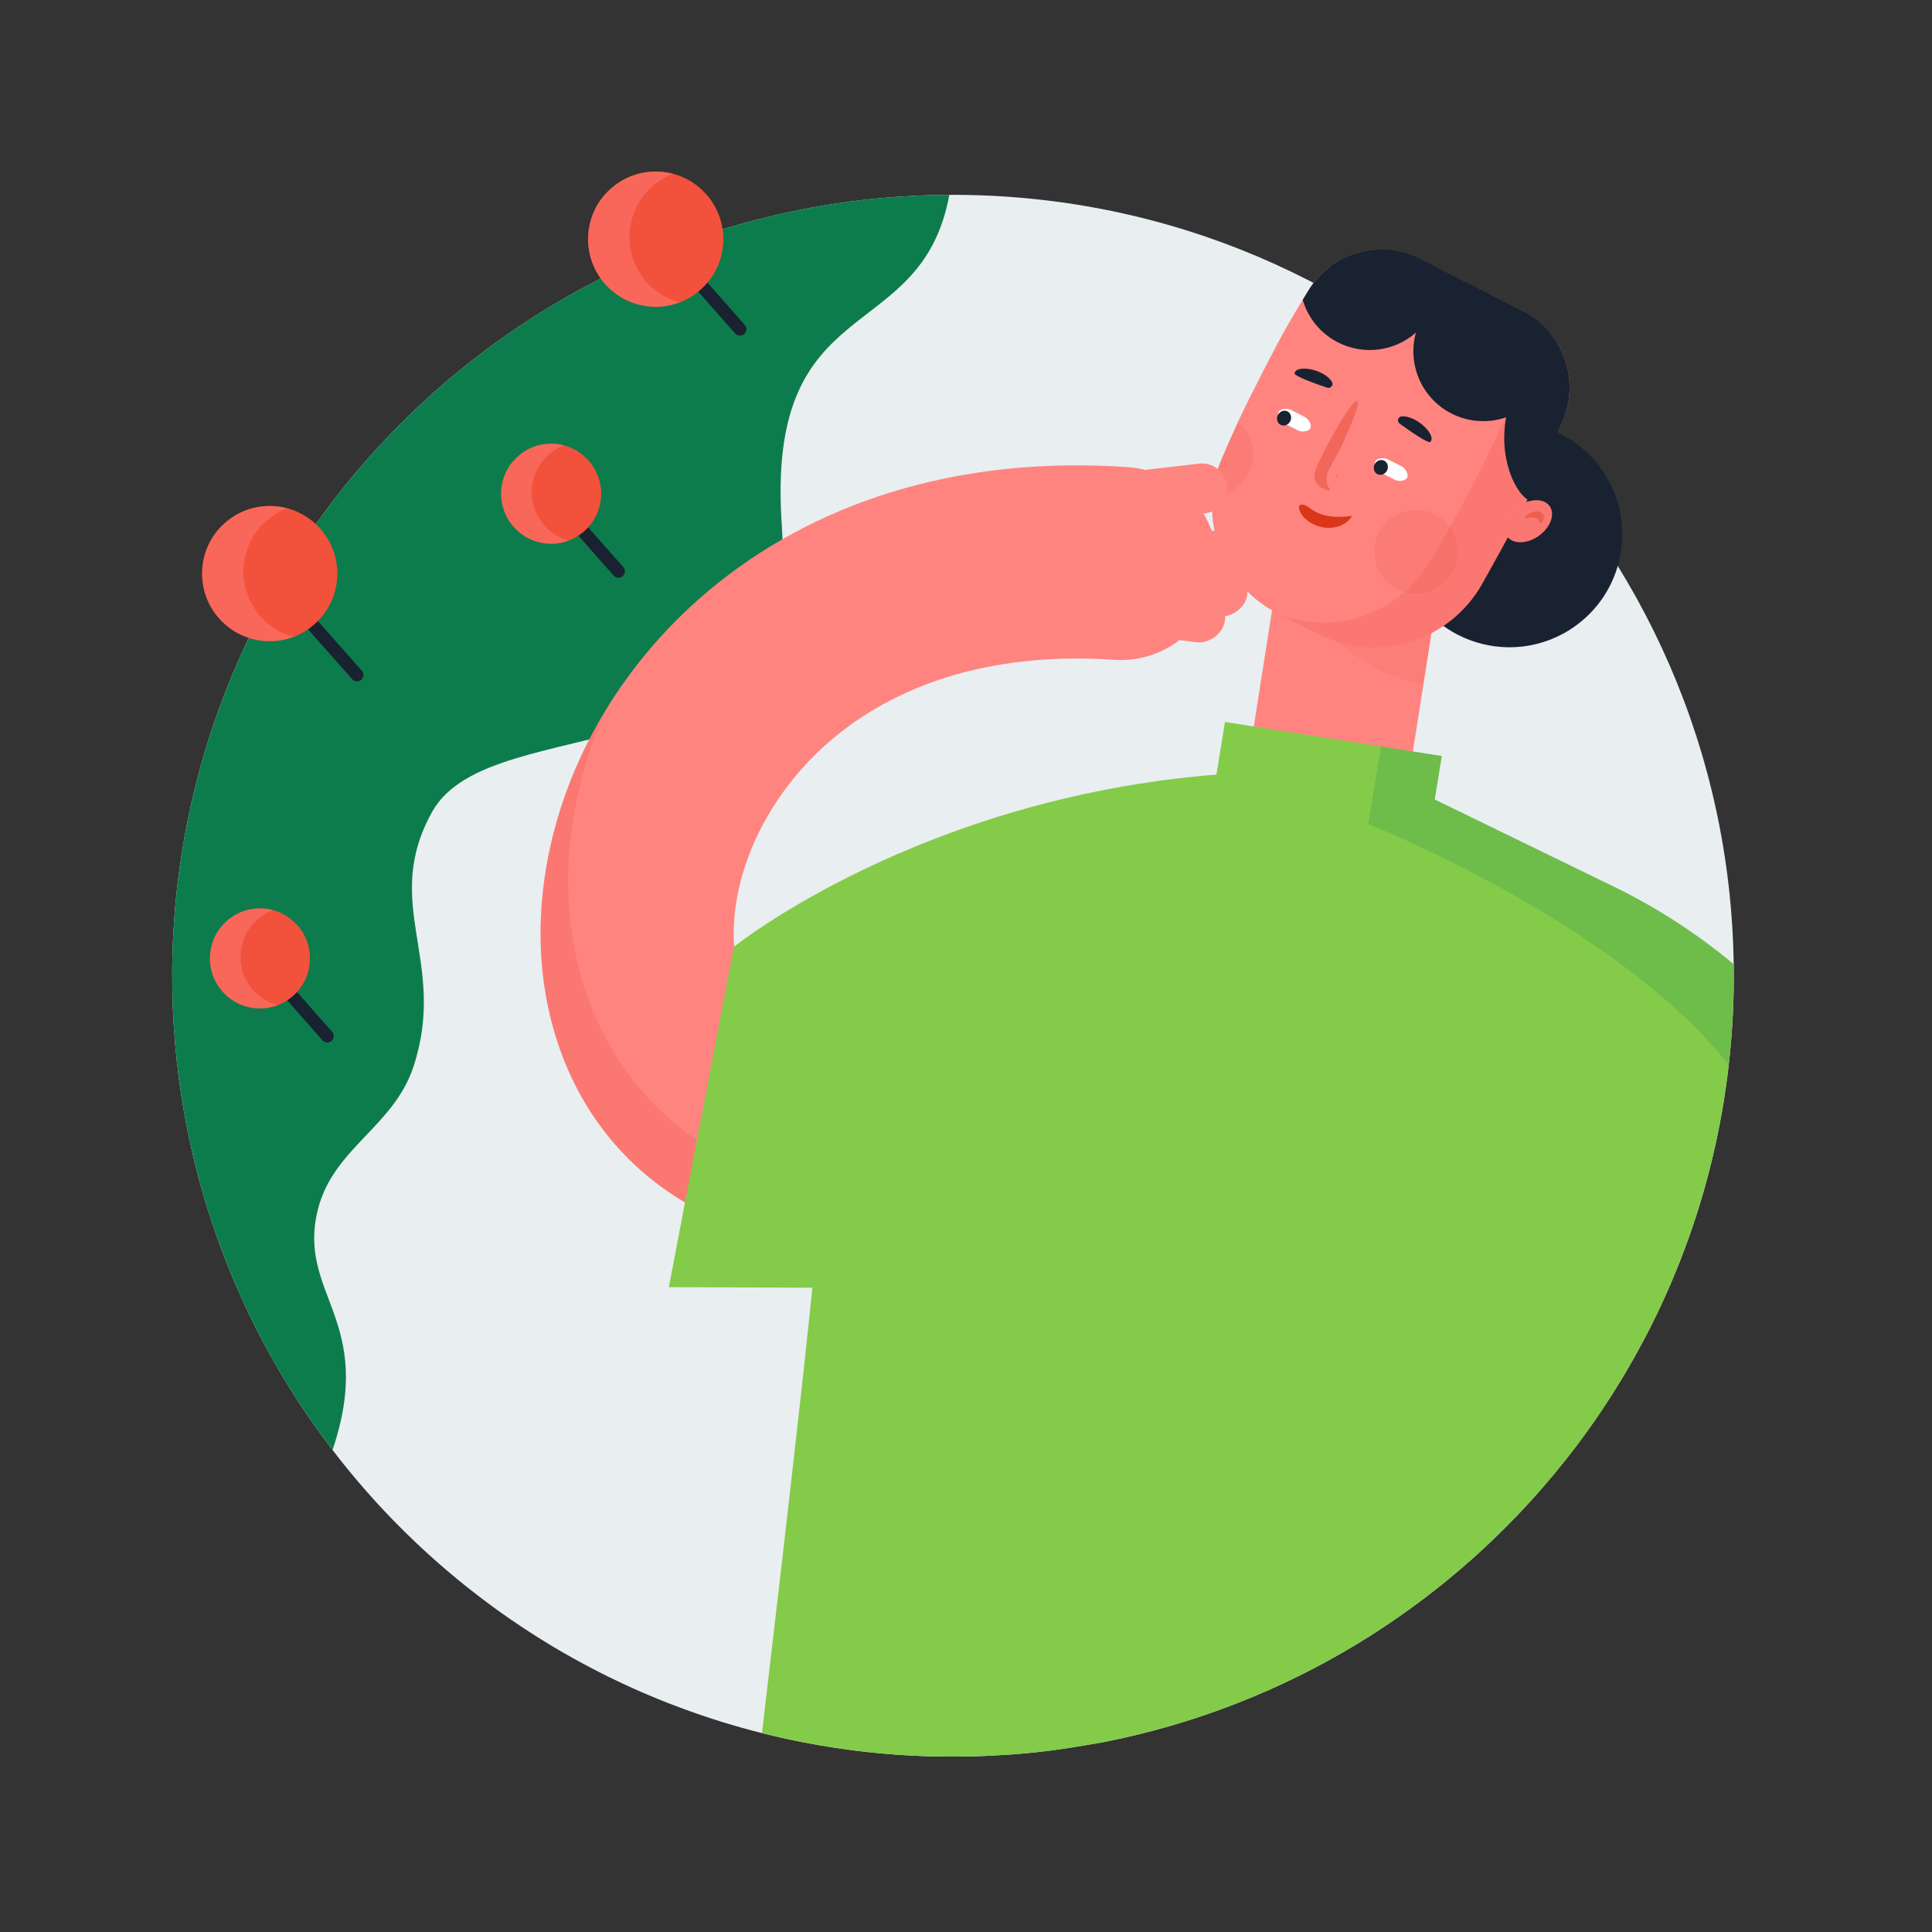 <?xml version="1.0" encoding="UTF-8"?>
<svg id="Layer_8" width="1500" height="1500" viewBox="0 0 1500 1500" xmlns="http://www.w3.org/2000/svg">
 <rect x="0" y="0" width="1500" height="1500" fill="#333333" stroke="none"/>
 <defs>
  <style>.cls-1,.cls-2{opacity:.12;}.cls-3{opacity:.45;}.cls-3,.cls-4,.cls-5,.cls-6,.cls-7,.cls-8,.cls-9,.cls-10,.cls-2,.cls-11,.cls-12,.cls-13,.cls-14,.cls-15{stroke-width:0px;}.cls-3,.cls-7{fill:#ff8480;}.cls-4{fill:#84cb49;}.cls-5{fill:#f2513b;}.cls-6{opacity:.08;}.cls-6,.cls-9,.cls-2,.cls-15{fill:#d12300;}.cls-8{fill:#192230;}.cls-16{opacity:.3;}.cls-9{opacity:.06;}.cls-17{opacity:.8;}.cls-10{fill:#e9eef1;}.cls-11{opacity:.18;}.cls-11,.cls-13{fill:#0d7c4c;}.cls-12{fill:#ff8580;}.cls-14{fill:#fff;}</style>
 </defs>
 <path class="cls-10" d="M1346.11,761.67c-.15,22.01-1.47,43.74-3.91,65.12-9.28,81.65-34.77,158.33-73.15,226.79-2.15,3.83-4.33,7.64-6.56,11.41-1.14,1.94-2.3,3.87-3.46,5.8-4.95,8.19-10.1,16.25-15.42,24.18-8.78,13.08-18.06,25.81-27.81,38.14-39.47,49.94-86.62,93.51-139.66,128.92-10.24,6.86-20.68,13.39-31.36,19.6-11.51,6.72-23.25,13.05-35.22,19-32.78,16.32-66.99,29.62-102.19,39.73-7.75,2.22-15.57,4.3-23.47,6.25-8.05,1.97-16.17,3.77-24.34,5.41-1.4.28-2.81.56-4.22.83-.32.06-25.39,4.46-37.82,6.05-9.68,1.26-19.44,2.28-29.26,3.05-.02,0-.03,0-.04.01-.11,0-12.96.9-19.31,1.18-6.71.32-13.45.53-20.22.63-4.3.06-8.62.08-12.96.05-1.8-.01-3.6-.03-5.4-.05-2.31-.04-4.61-.08-6.92-.14-1.84-.04-3.67-.1-5.51-.16-2.27-.09-4.56-.18-6.83-.29-1.78-.07-3.56-.16-5.34-.27-1.87-.09-3.74-.21-5.6-.32-.46-.04-.92-.07-1.38-.1-1.58-.1-3.14-.22-4.72-.32-.19-.03-.39-.04-.6-.05-1.87-.14-3.75-.3-5.62-.46-1.81-.15-3.6-.31-5.4-.48-.45-.04-.91-.08-1.38-.14-1.37-.13-2.75-.26-4.12-.41-.78-.08-1.55-.15-2.33-.24-1.43-.15-2.87-.3-4.31-.48-1.83-.2-3.66-.42-5.48-.64-.2-.03-.41-.05-.63-.09h-.02c-.44-.05-.87-.1-1.32-.17-1.57-.2-3.14-.4-4.7-.61-7.41-1-14.8-2.14-22.16-3.41-4.25-.74-8.49-1.52-12.72-2.34-.09-.02-.18-.04-.26-.05-2.77-.55-5.54-1.11-8.3-1.69-.13-.02-.27-.05-.4-.09-1.45-.3-2.9-.62-4.34-.93-1.45-.32-2.89-.64-4.34-.97-3.41-.76-6.83-1.56-10.22-2.41-.91-.22-1.83-.44-2.73-.67-.35-.08-.69-.17-1.04-.26-1.09-.27-2.18-.55-3.26-.83-1.43-.37-2.87-.74-4.29-1.12-.35-.09-.7-.19-1.05-.28-1.08-.29-2.16-.58-3.23-.88-1.43-.38-2.85-.77-4.28-1.18-1.21-.33-2.43-.69-3.64-1.04h-.02c-2.62-.75-5.24-1.53-7.85-2.32-1.17-.35-2.34-.7-3.51-1.07-2.42-.76-4.86-1.52-7.29-2.31-1.17-.38-2.35-.76-3.54-1.15-1.33-.44-2.65-.88-3.97-1.33-.14-.05-.29-.1-.43-.15-1.33-.44-2.64-.89-3.97-1.36-.22-.07-.44-.15-.67-.23-1.28-.44-2.57-.9-3.86-1.36-.03,0-.05-.02-.08-.03-.02,0-.04-.01-.06-.02-1.67-.59-3.33-1.19-4.98-1.8-3.29-1.2-6.58-2.43-9.84-3.69-.25-.09-.49-.18-.74-.28-.34-.14-.7-.27-1.05-.42t-.02,0c-.76-.28-1.51-.58-2.25-.87-1.01-.39-2.02-.79-3.02-1.2-1.31-.52-2.6-1.04-3.9-1.57-2.73-1.12-5.47-2.26-8.19-3.42-.87-.37-1.74-.73-2.6-1.12h-.02c-.76-.32-1.52-.65-2.27-.99-1.05-.44-2.09-.9-3.11-1.36-1.22-.54-2.43-1.07-3.64-1.62-4.91-2.22-9.8-4.5-14.66-6.84-1.18-.57-2.35-1.15-3.53-1.73-.21-.1-.42-.2-.63-.31-1.52-.75-3.04-1.5-4.55-2.26-3.36-1.69-6.7-3.41-10.02-5.18-1.44-.74-2.88-1.5-4.3-2.28-1.58-.85-3.15-1.69-4.73-2.56-1.58-.86-3.14-1.74-4.71-2.62-1.64-.91-3.28-1.84-4.92-2.79-1.26-.71-2.52-1.44-3.78-2.17-1.78-1.04-3.56-2.08-5.33-3.14-1.36-.82-2.73-1.63-4.08-2.46-2.76-1.67-5.52-3.38-8.27-5.11-.93-.58-1.85-1.17-2.78-1.76-2.58-1.64-5.17-3.31-7.72-5-.71-.46-1.41-.94-2.11-1.41-2.6-1.71-5.19-3.46-7.75-5.23-1.11-.75-2.21-1.51-3.3-2.28-.19-.13-.38-.26-.57-.4-1.39-.97-2.78-1.94-4.16-2.92-1.47-1.05-2.93-2.1-4.4-3.17-4.32-3.12-8.57-6.3-12.78-9.52-2.85-2.18-5.69-4.38-8.49-6.61-10.77-8.54-21.25-17.44-31.41-26.69-.02-.02-.03-.03-.04-.04-6.03-5.49-11.95-11.09-17.74-16.81-20.17-19.88-38.88-41.11-56.03-63.53-2.72-3.55-5.4-7.13-8.04-10.74-19.3-26.4-36.46-54.34-51.31-83.6v-.04c-.83-1.67-1.68-3.34-2.52-5.03-2.07-4.19-4.08-8.39-6.02-12.63-22.16-47.48-38.03-97.66-47.2-149.25-.09-.43-.16-.87-.24-1.3-.03-.2-.07-.39-.1-.59-1.43-8.11-2.68-16.27-3.77-24.5-2.43-18.33-4.03-36.9-4.79-55.72-.38-9.57-.55-19.19-.49-28.87.14-20.04,1.24-39.82,3.28-59.35,1.38-13.15,3.17-26.18,5.36-39.06,1.71-10.07,3.67-20.05,5.88-29.94,5.47-24.6,12.43-48.64,20.8-72.01,76.11-212.88,267.89-370.43,499.14-397.67,1.83-.22,3.65-.42,5.48-.62,20.84-2.26,42-3.47,63.41-3.56,2.31-.02,4.62-.02,6.93,0,330.45,2.25,597.36,268.49,602.06,597.35.07,4.34.09,8.69.06,13.05Z"/>
 <path class="cls-13" d="M737.06,151.27c-21.95,119.51-142.94,71.24-130.06,256.55,14.12,203.31-225.25,139.51-271.43,222.4-40.08,71.93,12.33,116.11-14.55,197.9-15.36,46.73-62.29,63.23-74.22,110.94-16.53,66.12,45.46,85.41,11.39,186.69-2.72-3.55-5.4-7.13-8.04-10.74-19.3-26.4-36.46-54.34-51.31-83.6v-.04c-.83-1.67-1.68-3.34-2.52-5.03-2.07-4.19-4.08-8.39-6.02-12.63-22.16-47.48-38.03-97.66-47.2-149.25-.09-.43-.16-.87-.24-1.3-.03-.2-.07-.39-.1-.59-1.43-8.11-2.68-16.27-3.77-24.5-2.43-18.33-4.03-36.9-4.79-55.72-.38-9.57-.55-19.19-.49-28.87.14-20.04,1.24-39.82,3.28-59.35,1.38-13.15,3.17-26.18,5.36-39.06,1.71-10.07,3.67-20.05,5.88-29.94,5.47-24.6,12.43-48.64,20.8-72.01,76.11-212.88,267.89-370.43,499.14-397.67,1.83-.22,3.65-.42,5.48-.62,20.84-2.26,42-3.47,63.41-3.56Z"/>
 <path class="cls-7" d="M642.62,966.52c-2.52,0-5.05-.13-7.61-.38-35.95-3.62-68.85-13.56-97.8-29.53-28.57-15.77-52.72-37.04-71.77-63.22-34.31-47.14-50.18-108.82-44.7-173.69,7.68-90.75,54.92-178.69,129.62-241.26,40.72-34.11,88.17-59.72,141.03-76.12,56.55-17.54,118.4-24.17,183.86-19.69,41.32,2.83,72.53,38.62,69.7,79.95-2.83,41.32-38.62,72.53-79.95,69.7-87.89-6.02-163.39,15.13-218.32,61.14-43.62,36.54-72.21,88.47-76.48,138.92-2.45,28.94,3.41,54.78,16.51,72.77,13.24,18.19,34.55,28.88,63.34,31.78,41.21,4.15,71.26,40.93,67.1,82.14-3.9,38.65-36.5,67.48-74.53,67.49Z"/>
 <g class="cls-1">
  <path class="cls-15" d="M716.41,904.46c-6.25,35.89-37.55,62.05-73.78,62.05-2.52,0-5.06-.12-7.61-.38-35.95-3.62-68.85-13.56-97.8-29.53-28.57-15.77-52.72-37.04-71.78-63.22-34.31-47.14-50.18-108.82-44.69-173.69,4.39-51.98,21.77-103.04,49.86-148.94-15.51,34.58-25.24,71.17-28.38,108.23-5.48,64.87,10.39,126.55,44.7,173.69,19.06,26.18,43.21,47.45,71.78,63.22,28.94,15.97,61.85,25.91,97.79,29.53,2.56.26,5.1.38,7.62.38,20.09,0,38.67-8.05,52.29-21.34Z"/>
 </g>
 <path class="cls-8" d="m574.5 260.54c-1.38 0-2.76-0.57-3.75-1.69l-55.24-62.45c-1.83-2.07-1.64-5.23 0.43-7.06s5.23-1.64 7.06 0.43l55.24 62.45c1.83 2.07 1.64 5.23-0.43 7.06-0.95 0.84-2.13 1.25-3.31 1.25z"/>
 <path class="cls-8" d="m480.21 448.59c-1.38 0-2.76-0.57-3.75-1.69l-55.24-62.45c-1.83-2.07-1.64-5.23 0.43-7.06s5.23-1.64 7.06 0.43l55.24 62.45c1.83 2.07 1.64 5.23-0.43 7.06-0.95 0.84-2.13 1.25-3.31 1.25z"/>
 <path class="cls-8" d="m277.18 529.05c-1.38 0-2.76-0.57-3.75-1.69l-55.24-62.45c-1.83-2.07-1.64-5.23 0.43-7.06s5.23-1.64 7.06 0.43l55.24 62.45c1.83 2.07 1.64 5.23-0.43 7.06-0.95 0.84-2.13 1.25-3.31 1.25z"/>
 <path class="cls-8" d="M1086.76,394.66c-5.14,21.55-1.82,43.14,7.81,61.28,6.23,11.79,15.15,22.11,26.13,30.04,9.02,6.52,19.45,11.42,30.95,14.16,47.04,11.21,94.26-17.84,105.47-64.88,9.56-40.13-10.17-80.38-45.36-98.3-.15-.1-.3-.17-.47-.25-.58-.3-1.17-.59-1.77-.87-5.43-2.58-11.2-4.62-17.28-6.07-2.82-.67-5.63-1.19-8.44-1.58-5.54-.76-11.04-.99-16.46-.7-37.8,1.96-71.37,28.47-80.59,67.17Z"/>
 <rect class="cls-7" transform="translate(1982.4 1244.5) rotate(188.92)" x="977.23" y="441.59" width="125.03" height="206.71"/>
 <path class="cls-9" d="m1113.6 477.7-77.03 18.57s27.26 28.27 68.66 34.77l8.37-53.34z"/>
 <path class="cls-7" d="M941.47,383.19c0,.19-.05.41-.04.59-.05.47-.09.94-.13,1.41-1.16,13.57.71,27.09,5.29,39.65,7.79,21.54,23.52,40.26,45.4,51.42l2.86,1.46,27.96,14.27c23.68,12.08,50.17,13.47,73.73,5.77,8.5-2.77,16.66-6.73,24.16-11.79.94-.64,1.89-1.3,2.83-1.99,1.27-.92,2.51-1.88,3.75-2.87.61-.5,1.22-1.01,1.82-1.52,3.43-2.93,6.68-6.1,9.73-9.54.44-.5.87-.99,1.3-1.49.01,0,.01,0,.01,0,.84-1,1.68-2.02,2.5-3.06,2.44-3.14,4.72-6.45,6.81-9.94.16-.27.33-.55.48-.82.1-.16.19-.31.27-.48,5.97-10.4,27.72-50.13,29.1-52.88,3.64-7.31,7.22-14.66,10.7-22.05,6.8-14.35,13.3-28.84,19.51-43.48,1.37-3.24,2.73-6.49,4.07-9.74,6.51-15.74,6.51-32.61,1.18-47.59-.1-.21-.13-.45-.27-.67-1.45-3.95-3.29-7.76-5.48-11.37-1.46-2.42-3.09-4.76-4.87-7-4.16-5.23-9.17-9.88-14.92-13.73-2.16-1.44-4.42-2.77-6.78-3.98l-42.94-21.9-22.62-11.53h-.01s-14.35-7.32-14.35-7.32c-6.35-3.25-13.01-5.38-19.72-6.45-5.02-.8-10.09-1-15.08-.63-4.74.34-9.41,1.19-13.93,2.54-7.78,2.26-15.14,5.95-21.67,10.94-6.3,4.83-11.84,10.86-16.21,18.01l-1.72,2.8c-.94,1.53-1.88,3.07-2.8,4.61-4.08,6.69-8.06,13.41-11.97,20.18-8.48,14.61-30.66,58.17-37.03,71.95-.43.92-.86,1.86-1.29,2.78-.31.67-.61,1.34-.92,2-4.01,8.79-7.91,17.65-11.71,26.54-3.79,8.79-6.06,17.85-7.02,26.92Z"/>
 <path class="cls-2" d="M994.85,477.73l27.96,14.27c23.68,12.08,50.17,13.47,73.73,5.77,8.5-2.77,16.66-6.73,24.16-11.79.94-.64,1.89-1.3,2.83-1.99,1.27-.92,2.51-1.88,3.75-2.87.61-.5,1.23-1,1.83-1.51,3.93-3.35,7.61-7.02,11.02-11.04.01,0,.01,0,.01,0,.84-1,1.68-2.02,2.5-3.06,2.44-3.14,4.72-6.45,6.81-9.94.16-.27.33-.55.48-.82,4.41-7.47,8.77-14.98,13.06-22.52,8.2-14.47,16.03-29.13,23.62-43.93,1.43-2.81,2.82-5.6,4.27-8.47v-.02c7.1-14.21,13.9-28.57,20.41-43.08-.58-.3-1.17-.59-1.77-.87,1.37-3.24,2.73-6.49,4.07-9.74,6.51-15.74,6.51-32.61,1.18-47.59-.1-.21-.13-.45-.27-.67-1.45-3.95-3.29-7.76-5.48-11.37-1.46-2.42-3.09-4.76-4.87-7-4.16-5.23-9.17-9.88-14.92-13.73,2.16,9.69,2.13,19.91-.3,29.93h0c-.8,3.26-1.85,6.48-3.15,9.66-5.39,13.04-11.02,25.98-16.88,38.81-.51,1.12-1.03,2.24-1.55,3.36-5.11,11.12-10.41,22.16-15.87,33.1-1.45,2.87-2.83,5.67-4.27,8.49-7.58,14.81-15.41,29.47-23.61,43.94-4.44,7.81-8.98,15.6-13.54,23.33-4.39,7.34-9.62,13.88-15.49,19.59-1.57,1.55-3.19,3.03-4.87,4.46-9.65,8.2-20.77,14.33-32.57,18.18-19.83,6.46-41.75,6.51-62.29-.85Z"/>
 <path class="cls-8" d="M1032.15,207.4l29.95,3.58,8.29,4.22,41.11,20.97,2.39,1.21,9.81,5.01,65.24,33.27,1.76.9,14.94-8.22,3.39-1.87c-1.46-2.42-3.09-4.76-4.87-7-4.16-5.23-9.17-9.88-14.92-13.73-2.16-1.44-4.42-2.77-6.78-3.98l-42.94-21.9-22.62-11.53h-.01s-14.35-7.32-14.35-7.32c-6.35-3.25-13.01-5.38-19.72-6.45-5.02-.8-10.09-1-15.08-.63-4.74.34-9.41,1.19-13.93,2.54-7.78,2.26-15.14,5.95-21.67,10.94Z"/>
 <g class="cls-16">
  <path class="cls-15" d="M1053.65,311.33c-3.43-1.75-22.56,31.55-30.54,49.25-.33.81-.68,1.44-.99,2.36-2.67,6.03-3.46,14.59,9.41,18.01.77.21,1.37-.71.86-1.33-2.78-3.33-3.37-9.53-1.28-13.62,3.1-6.08,6.69-11.9,9.63-18.05,5.53-11.77,16.08-35.15,12.91-36.63h0Z"/>
 </g>
 <g class="cls-17">
  <path class="cls-15" d="M1049.75,400.53c-7.82,13.26-29.41,11.49-38.31.03-1.18-1.45-2.18-3.28-2.79-5.21-.94-2.97,1.62-6.02,8.46-.74,9.27,7.15,20.9,7.43,32.64,5.92h0Z"/>
 </g>
 <path class="cls-8" d="m1110.3 343.22c5.71-4.77-10.39-20.84-22.05-19.93-2.85 0.22-3.87 3.92-1.56 5.61 8.39 6.13 21.24 14.87 23.62 14.33z"/>
 <path class="cls-8" d="m1005.1 290.09c0.57-7.42 23-3.64 29.03 6.38 1.48 2.45-0.94 5.43-3.66 4.53-9.86-3.27-24.44-8.67-25.38-10.91z"/>
 <path class="cls-14" d="m996.82 328.58 11.15 5.69c2.39 1.22 7.9 1.1 9.37-1.77 1.46-2.87-1.67-7.4-4.06-8.62l-11.15-5.69c-2.39-1.22-8.04-1.17-9.5 1.7s1.81 7.47 4.2 8.69z"/>
 <ellipse class="cls-8" transform="translate(254.84 1065.3) rotate(-62.98)" cx="996.98" cy="324.61" rx="5.84" ry="5.38"/>
 <path class="cls-14" d="m1072 366.92 11.15 5.69c2.39 1.22 7.9 1.1 9.37-1.77 1.46-2.87-1.67-7.4-4.06-8.62l-11.15-5.69c-2.39-1.22-8.04-1.17-9.5 1.7s1.81 7.47 4.2 8.69z"/>
 <ellipse class="cls-8" transform="translate(261.7 1153.1) rotate(-62.98)" cx="1072.1" cy="362.93" rx="5.84" ry="5.38"/>
 <g class="cls-16">
  <path class="cls-15" d="M1037.63,368.25l-.57,1.71c.76.2,1.37-.71.86-1.32-.1-.12-.2-.24-.3-.39Z"/>
 </g>
 <polygon class="cls-4" points="951.09 560.54 946.58 588.22 935.36 656.92 1103.7 683.32 1112.9 627.07 1113.9 620.73 1119.4 586.97 1072.3 579.57"/>
 <path class="cls-4" d="M1243.61,1094.97c-8.78,13.08-18.06,25.81-27.81,38.14-39.47,49.94-86.62,93.51-139.66,128.92-10.24,6.86-20.68,13.39-31.36,19.6-11.51,6.72-23.25,13.05-35.22,19-32.78,16.32-66.99,29.62-102.19,39.73-7.75,2.22-15.57,4.3-23.47,6.25-8.05,1.97-16.17,3.77-24.34,5.41-1.4.28-2.81.56-4.22.83-.32.06-25.39,4.46-37.82,6.05-9.68,1.26-19.44,2.28-29.26,3.05-.02,0-.03,0-.04.01-.11,0-12.96.9-19.31,1.18-6.71.32-13.45.53-20.22.63-4.3.06-8.62.08-12.96.05-1.8-.01-3.6-.03-5.4-.05-2.31-.04-4.61-.08-6.92-.14-1.84-.04-3.67-.1-5.51-.16-2.27-.09-4.56-.18-6.83-.29-1.78-.07-3.56-.16-5.34-.27-1.87-.09-3.74-.21-5.6-.32-.46-.04-.92-.07-1.38-.1-1.58-.1-3.14-.22-4.72-.32-.19-.03-.39-.04-.6-.05-1.87-.14-3.75-.3-5.62-.46-1.81-.15-3.6-.31-5.4-.48-.45-.04-.91-.08-1.38-.14-1.37-.13-2.75-.26-4.12-.41-.78-.08-1.55-.15-2.33-.24-1.43-.15-2.87-.3-4.31-.48-1.83-.2-3.66-.42-5.48-.64-.2-.03-.41-.05-.63-.09h-.02c-.44-.05-.87-.1-1.32-.17-1.57-.2-3.14-.4-4.7-.61-7.41-1-14.8-2.14-22.16-3.41-4.25-.74-8.49-1.52-12.72-2.34-.09-.02-.18-.04-.26-.05-2.77-.55-5.54-1.11-8.3-1.69-.13-.02-.27-.05-.4-.09-1.45-.3-2.9-.62-4.34-.93-1.45-.32-2.89-.64-4.34-.97-3.41-.76-6.83-1.56-10.22-2.41-.91-.22-1.83-.44-2.73-.67-.35-.08-.69-.17-1.04-.26,10.15-86.27,22.04-188.52,30.75-267.22.02-.16.03-.32.05-.48.44-4.08.88-8.09,1.32-12.03.04-.32.07-.59.09-.81,6.44-58.81,10.8-102.11,10.78-111.47l334.11,77.57,274.9,63.83Z"/>
 <path class="cls-4" d="m1346.1 761.67c-0.15 22.01-1.47 43.74-3.91 65.12-9.28 81.65-34.77 158.33-73.15 226.79-2.15 3.83-4.33 7.64-6.56 11.41-1.14 1.94-2.3 3.87-3.46 5.8-13.13 21.7-27.57 42.51-43.23 62.32l-46.64-6.73-212.85-95.96-0.81-36.71-8.92-405.49 83.56-8.27 83.8 40.78 2.62 1.27 136.3 66.34c33.97 16.52 65.15 36.85 93.19 60.28 0.07 4.34 0.09 8.69 0.06 13.05z"/>
 <path class="cls-11" d="M1346.11,761.67c-.15,22.01-1.47,43.74-3.91,65.12-88.16-111.35-279.86-187-279.86-187l3.36-20.52,3.36-20.38,3.2-19.32,47.19,7.4-5.51,33.76,2.62,1.27,136.3,66.34c33.97,16.52,65.15,36.85,93.19,60.28.07,4.34.09,8.69.06,13.05Z"/>
 <circle class="cls-6" cx="1099.4" cy="428.21" r="32.46"/>
 <path class="cls-6" d="M941.47,383.19c0,.19-.05.41-.04.59-.05.47-.09.94-.13,1.41,14.49-.26,27.5-10.35,30.9-25.14,2.86-12.4-1.85-24.78-11.08-32.33-.31.67-.61,1.34-.92,2-4.01,8.79-7.91,17.65-11.71,26.54-3.79,8.79-6.06,17.85-7.02,26.92Z"/>
 <path class="cls-4" d="M944.51,601.37l234.29,341.76-583.73,385.89c11.31-92.84,29.46-243.42,38.73-329.25l-114.52-.43,50.51-264.24s143.36-115.28,374.73-133.73"/>
 <ellipse class="cls-7" transform="translate(-15.28 761.38) rotate(-35.36)" cx="1186.6" cy="404.66" rx="20.26" ry="13.92"/>
 <g class="cls-16">
  <path class="cls-15" d="M1196.15,405.29c1.64-1.82,2.36-4.59.68-6.17-2.79-2.62-7.67-.9-12.08,2.23,0,0,9.51-2.95,11.41,3.94Z"/>
  <path class="cls-15" d="M1196.15,406.2c-.07,0-.14,0-.21-.02-.32-.08-.58-.32-.67-.64-.39-1.42-1.15-2.43-2.33-3.08-3.09-1.7-7.88-.25-7.93-.24-.43.13-.89-.07-1.08-.47-.2-.4-.08-.89.29-1.14,5.62-3.99,10.44-4.77,13.23-2.15,2.14,2.01,1.27,5.33-.62,7.44-.17.19-.42.3-.68.3ZM1189.17,399.81c1.53,0,3.2.26,4.65,1.05,1.1.6,1.95,1.45,2.55,2.53.65-1.29.76-2.74-.16-3.6-1.48-1.39-3.99-1.35-7.04.03Z"/>
 </g>
 <ellipse class="cls-2" transform="translate(-15.28 761.38) rotate(-35.36)" cx="1186.6" cy="404.66" rx="20.26" ry="13.92"/>
 <path class="cls-8" d="M1067.74,193.92l2.65,21.28,41.11,20.97,2.39,1.21s59.56,71.65,58,76.63c-10.83,34.38,2.43,66.99,14.73,74.27.28.18,16.17-29.99,25.15-51.33-.15-.1-.3-.17-.47-.25-.58-.3-1.17-.59-1.77-.87,1.37-3.24,2.73-6.49,4.07-9.74,6.51-15.74,6.51-32.61,1.18-47.59-.1-.21-.13-.45-.27-.67-1.45-3.95-3.29-7.76-5.48-11.37-1.46-2.42-3.09-4.76-4.87-7-4.16-5.23-9.17-9.88-14.92-13.73-2.16-1.44-4.42-2.77-6.78-3.98l-42.94-21.9-22.62-11.53h-.01s-14.35-7.32-14.35-7.32c-6.35-3.25-13.01-5.38-19.72-6.45-5.02-.8-10.09-1-15.08-.63Z"/>
 <path class="cls-8" d="M1011.42,232.82c4.06,13.8,13.56,25.96,27.38,33.01,20.41,10.41,44.32,6.66,60.52-7.62,4.98-4.38,9.23-9.77,12.43-16.05.79-1.56,1.52-3.16,2.14-4.76.7-1.76,1.31-3.54,1.8-5.34,2.21-7.86,2.54-15.96,1.21-23.72h-.01s-14.35-7.32-14.35-7.32c-6.35-3.25-13.01-5.38-19.72-6.45-5.02-.8-10.09-1-15.08-.63-4.74.34-9.41,1.19-13.93,2.54-7.78,2.26-15.14,5.95-21.67,10.94-6.3,4.83-11.84,10.86-16.21,18.01l-1.72,2.8c-.94,1.53-1.88,3.07-2.8,4.61Z"/>
 <path class="cls-8" d="M1126.93,321.05c13.55,6.91,28.62,7.57,41.97,3.09,6.86-2.32,13.26-6,18.77-10.9,4.89-4.34,9.06-9.67,12.21-15.85,4.75-9.3,6.55-19.34,5.76-29.04-.25-3-.75-5.97-1.48-8.87-4.16-5.23-9.17-9.88-14.92-13.73-2.16-1.44-4.42-2.77-6.78-3.98l-42.94-21.9c-8.75,2-16.98,6.16-23.83,12.19-1.47,1.29-2.87,2.66-4.19,4.13-3.19,3.5-5.98,7.49-8.24,11.92-1.69,3.29-2.99,6.67-3.94,10.1-6.82,24.35,4.22,50.92,27.61,62.85Z"/>
 <path class="cls-12" d="m952.54 376.83c-1.34-10.65-11.07-18.2-21.72-16.86l-88.45 10.26c-10.65 1.34 3.54 9.19 4.88 19.85l14.09-1.75c1.34 10.65-3.03 19.95 7.63 18.61l66.71-8.38c10.65-1.34 18.2-11.07 16.86-21.72z"/>
 <rect class="cls-12" transform="translate(382.52 1295.2) rotate(-82.61)" x="908.76" y="383.98" width="38.89" height="91.92" rx="19.44" ry="19.44"/>
 <rect class="cls-12" transform="translate(352.07 1312.3) rotate(-82.61)" x="903.27" y="409.86" width="38.89" height="91.92" rx="19.44" ry="19.44"/>
 <rect class="cls-12" transform="translate(316.91 1312.6) rotate(-82.61)" x="885.9" y="430.05" width="38.89" height="91.92" rx="19.44" ry="19.44"/>
 <circle class="cls-5" cx="209.4" cy="445.32" r="52.5"/>
 <path class="cls-3" d="M227.93,494.46c-5.76,2.17-12,3.36-18.52,3.36-29,0-52.5-23.5-52.5-52.5s23.5-52.5,52.5-52.5c4.7,0,9.26.62,13.6,1.78-19.86,7.48-33.98,26.66-33.98,49.14,0,24.29,16.49,44.73,38.9,50.72Z"/>
 <circle class="cls-5" cx="509.08" cy="185.68" r="52.5"/>
 <path class="cls-3" d="M527.61,234.82c-5.76,2.17-12,3.36-18.52,3.36-29,0-52.5-23.5-52.5-52.5s23.5-52.5,52.5-52.5c4.7,0,9.26.62,13.6,1.78-19.86,7.48-33.98,26.66-33.98,49.14,0,24.29,16.49,44.73,38.9,50.72Z"/>
 <circle class="cls-5" cx="427.91" cy="383.32" r="38.83"/>
 <path class="cls-3" d="M441.61,419.67c-4.26,1.6-8.87,2.48-13.7,2.48-21.45,0-38.83-17.38-38.83-38.83s17.38-38.83,38.83-38.83c3.48,0,6.85.46,10.06,1.32-14.69,5.53-25.13,19.72-25.13,36.34,0,17.96,12.2,33.08,28.77,37.51Z"/>
 <path class="cls-8" d="m254.12 809.37c-1.38 0-2.76-0.57-3.75-1.69l-55.24-62.45c-1.83-2.07-1.64-5.23 0.43-7.06s5.23-1.64 7.06 0.43l55.24 62.45c1.83 2.07 1.64 5.23-0.43 7.06-0.95 0.84-2.13 1.25-3.31 1.25z"/>
 <circle class="cls-5" cx="201.82" cy="744.11" r="38.83"/>
 <path class="cls-3" d="M215.52,780.45c-4.26,1.6-8.87,2.48-13.7,2.48-21.45,0-38.83-17.38-38.83-38.83s17.38-38.83,38.83-38.83c3.48,0,6.85.46,10.06,1.32-14.69,5.53-25.13,19.72-25.13,36.34,0,17.96,12.2,33.08,28.77,37.51Z"/>
</svg>
